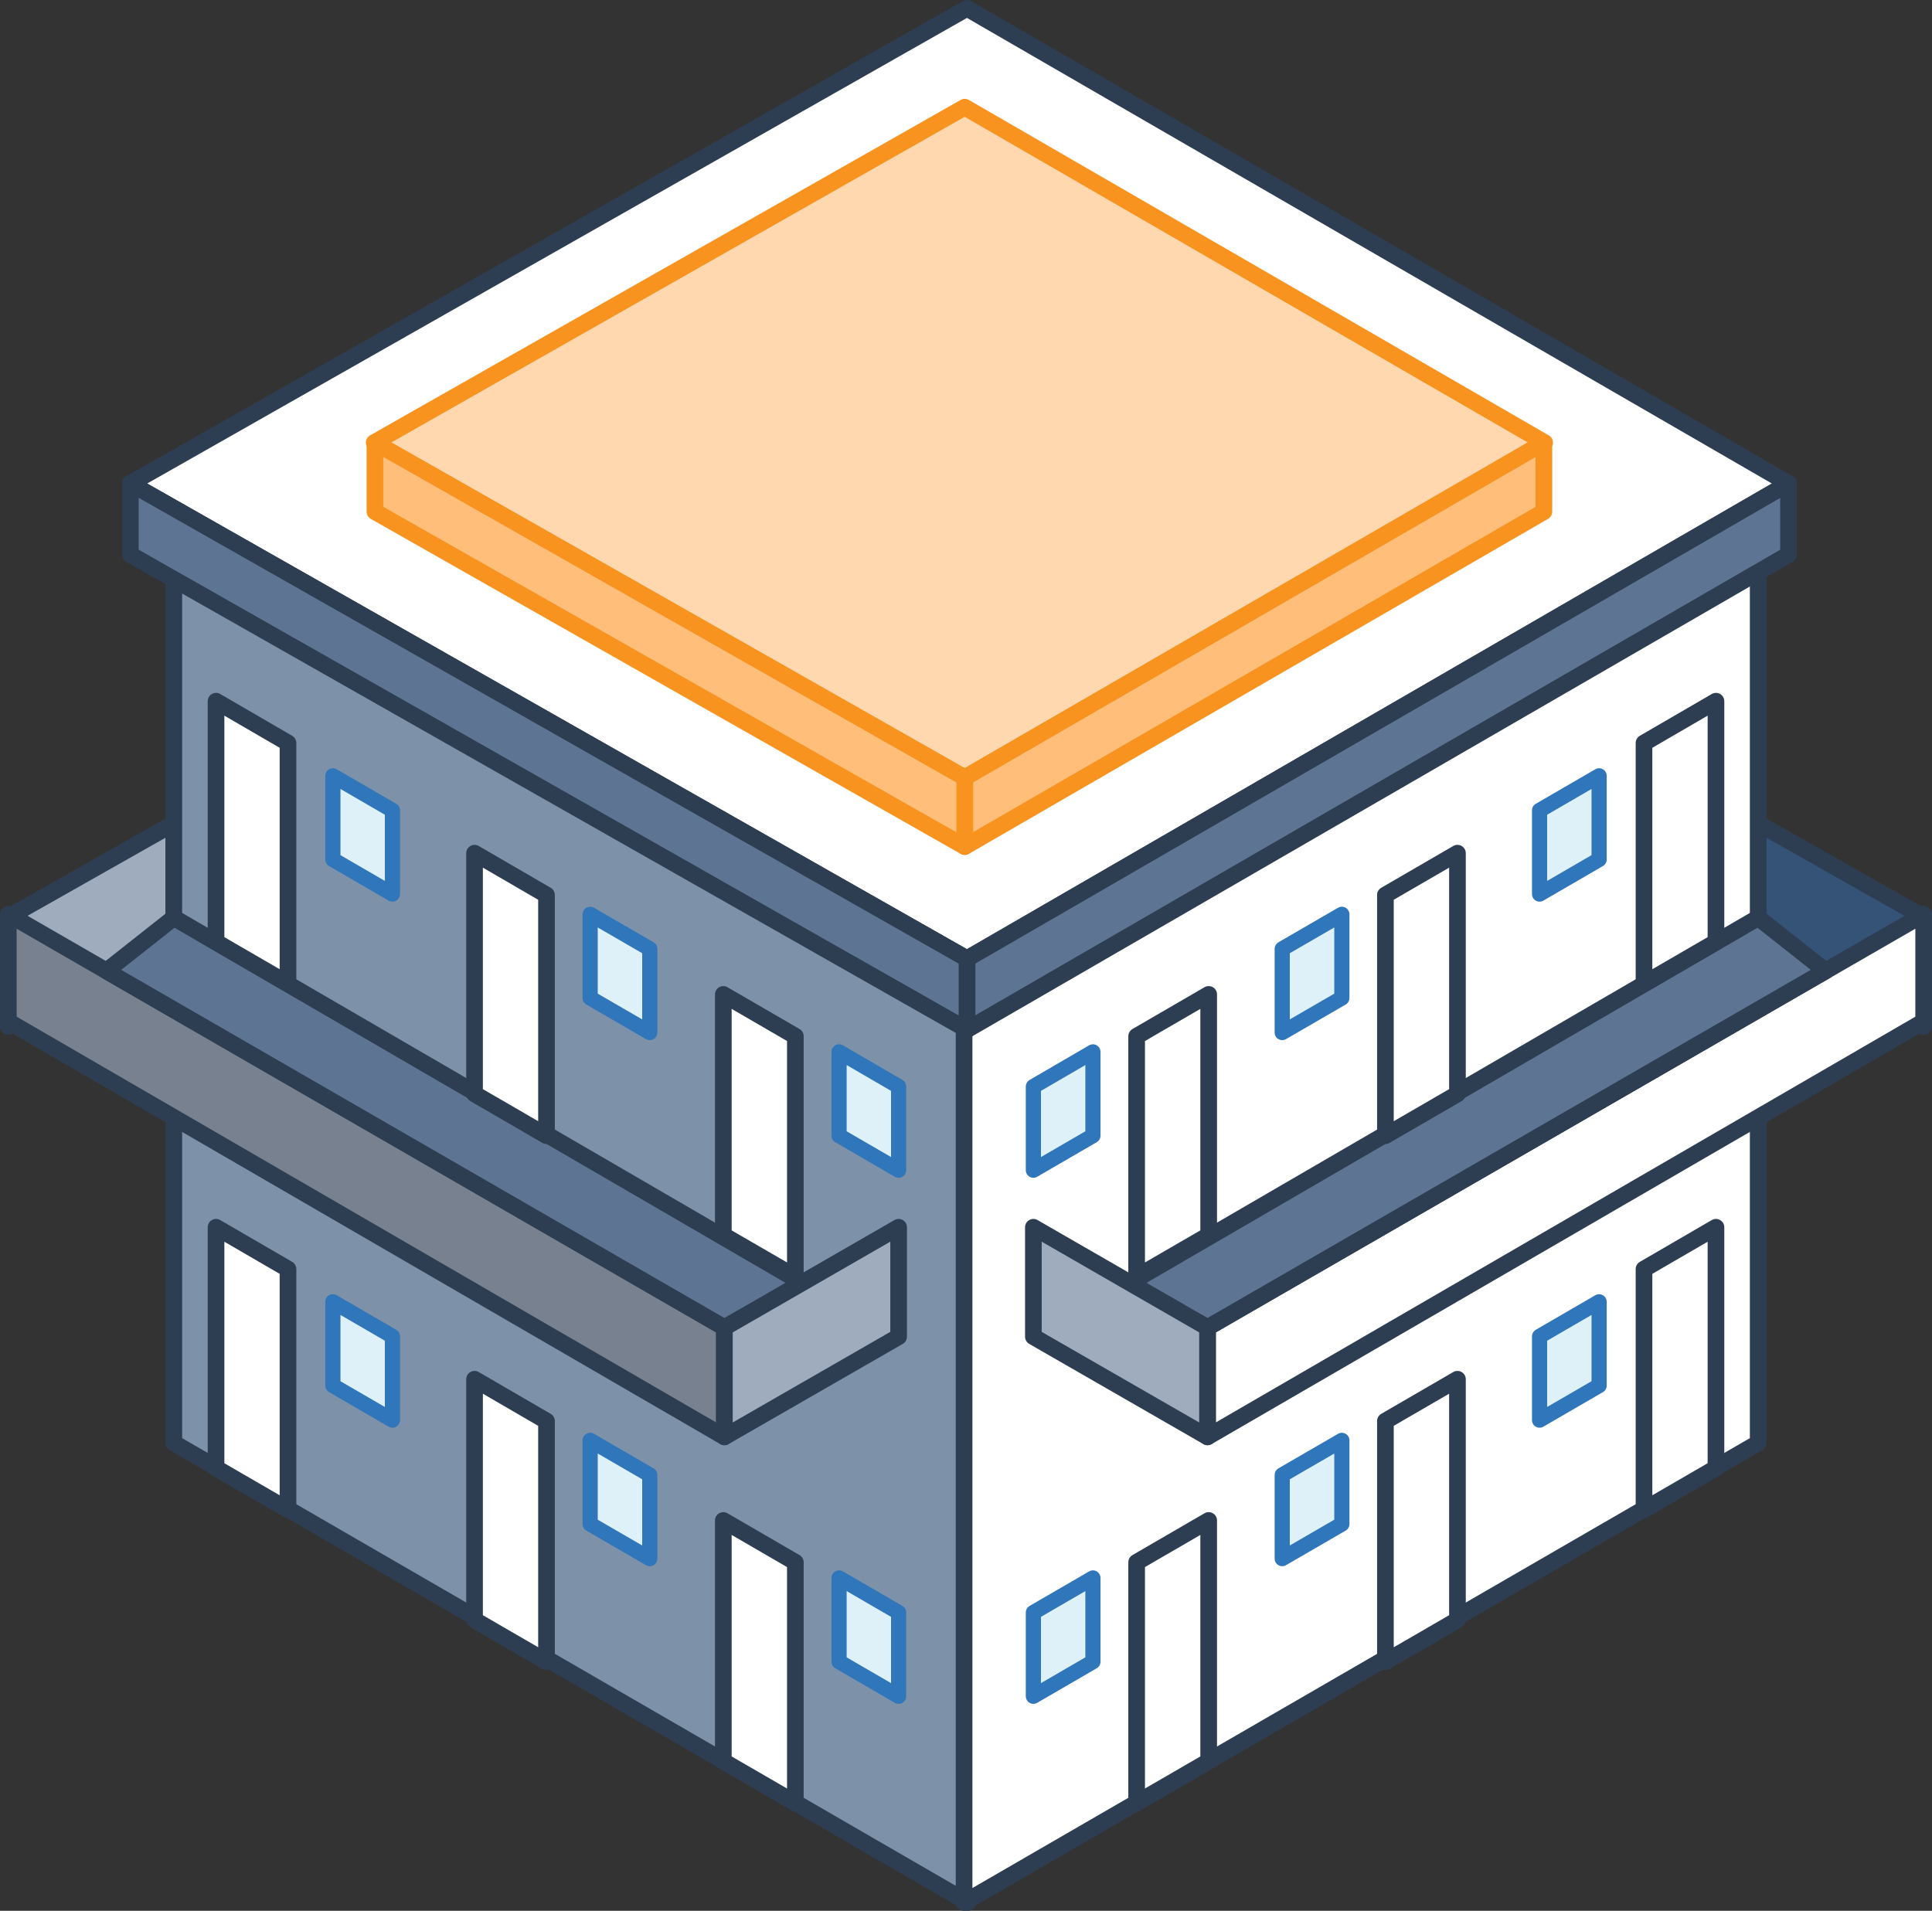 <svg xmlns="http://www.w3.org/2000/svg" viewBox="0 0 231.98 229.45"><rect x="0" y="0" width="231.98" height="229.45" fill="#333333" stroke="none"/><defs><style>.cls-1{fill:#9eacbe;}.cls-1,.cls-2,.cls-3,.cls-4,.cls-5,.cls-7{stroke:#2d3e52;}.cls-1,.cls-2,.cls-3,.cls-4,.cls-5,.cls-6,.cls-7,.cls-8,.cls-9{stroke-linecap:round;stroke-linejoin:round;}.cls-1,.cls-2,.cls-3,.cls-4,.cls-5,.cls-7,.cls-8,.cls-9{stroke-width:2px;}.cls-2{fill:#7d91a8;}.cls-3{fill:#77818f;}.cls-4{fill:#5d7592;}.cls-5{fill:#fff;}.cls-6{fill:#def1f9;stroke:#2f76ba;stroke-width:1.82px;}.cls-7{fill:#355377;}.cls-8{fill:#ffd8af;}.cls-8,.cls-9{stroke:#f7931e;}.cls-9{fill:#ffbe79;}</style></defs><title>Med-coloured</title><g id="Layer_2" data-name="Layer 2"><g id="Layer_1-2" data-name="Layer 1"><polygon class="cls-1" points="1 110.13 20.87 98.88 20.87 112.02 1 123.25 1 110.13"/><polygon class="cls-2" points="20.87 67.48 20.87 173.27 116.22 228.45 116.22 122.1 20.87 67.48"/><polygon class="cls-3" points="86.98 172.54 1 122.66 1 109.79 86.98 159.42 86.98 172.54"/><polygon class="cls-4" points="96.57 154.2 20.87 110.2 12.78 116.59 86.98 159.42 96.57 154.2"/><polygon class="cls-1" points="86.98 159.42 107.9 147.37 107.9 160.51 86.98 172.54 86.98 159.42"/><polygon class="cls-5" points="25.94 113.11 25.94 84.2 34.58 89.22 34.58 118.12 25.94 113.11"/><polygon class="cls-5" points="56.98 131.36 56.98 102.45 65.62 107.47 65.62 136.37 56.98 131.36"/><polygon class="cls-6" points="100.75 136.37 100.75 126.31 107.9 130.47 107.9 140.52 100.75 136.37"/><polygon class="cls-6" points="70.86 119.84 70.86 109.79 78.02 113.94 78.02 123.99 70.86 119.84"/><polygon class="cls-6" points="39.97 103.21 39.97 93.16 47.12 97.31 47.12 107.36 39.97 103.21"/><polygon class="cls-5" points="86.85 148.32 86.85 119.41 95.5 124.43 95.5 153.33 86.85 148.32"/><polygon class="cls-5" points="25.94 176.28 25.94 147.37 34.58 152.39 34.58 181.29 25.94 176.28"/><polygon class="cls-5" points="56.98 194.53 56.98 165.62 65.62 170.64 65.62 199.54 56.98 194.53"/><polygon class="cls-6" points="100.75 199.54 100.75 189.48 107.9 193.63 107.9 203.69 100.75 199.54"/><polygon class="cls-6" points="70.86 183.01 70.86 172.96 78.02 177.11 78.02 187.16 70.86 183.01"/><polygon class="cls-6" points="39.97 166.38 39.97 156.32 47.12 160.47 47.12 170.53 39.97 166.38"/><polygon class="cls-5" points="86.85 211.49 86.85 182.58 95.5 187.6 95.5 216.5 86.85 211.49"/><polygon class="cls-7" points="230.98 110.13 211.11 98.88 211.11 112.02 230.98 123.25 230.98 110.13"/><polygon class="cls-5" points="211.11 67.48 211.11 173.27 115.76 228.45 115.76 122.1 211.11 67.48"/><polygon class="cls-5" points="144.99 172.54 230.98 122.66 230.98 109.79 144.99 159.42 144.99 172.54"/><polygon class="cls-4" points="135.41 154.2 211.11 110.2 219.2 116.59 144.99 159.42 135.41 154.2"/><polygon class="cls-1" points="144.99 159.42 124.08 147.37 124.08 160.51 144.99 172.54 144.99 159.42"/><polygon class="cls-5" points="206.04 113.11 206.04 84.2 197.4 89.22 197.4 118.12 206.04 113.11"/><polygon class="cls-5" points="175 131.36 175 102.45 166.35 107.47 166.35 136.37 175 131.36"/><polygon class="cls-6" points="131.23 136.37 131.23 126.31 124.08 130.47 124.08 140.52 131.23 136.37"/><polygon class="cls-6" points="161.12 119.84 161.12 109.79 153.96 113.94 153.96 123.99 161.12 119.84"/><polygon class="cls-6" points="192.01 103.21 192.01 93.16 184.86 97.31 184.86 107.36 192.01 103.21"/><polygon class="cls-5" points="145.13 148.32 145.13 119.41 136.48 124.43 136.48 153.33 145.13 148.32"/><polygon class="cls-5" points="206.04 176.28 206.04 147.37 197.4 152.39 197.4 181.29 206.04 176.28"/><polygon class="cls-5" points="175 194.53 175 165.62 166.35 170.64 166.35 199.54 175 194.53"/><polygon class="cls-6" points="131.23 199.54 131.23 189.48 124.08 193.63 124.08 203.69 131.23 199.54"/><polygon class="cls-6" points="161.12 183.01 161.12 172.96 153.96 177.11 153.96 187.16 161.12 183.01"/><polygon class="cls-6" points="192.01 166.38 192.01 156.32 184.86 160.47 184.86 170.53 192.01 166.38"/><polygon class="cls-5" points="145.13 211.49 145.13 182.58 136.48 187.6 136.48 216.5 145.13 211.49"/><polygon class="cls-5" points="116.11 115.13 15.65 58.06 116.11 1 214.75 58.06 116.11 115.13"/><polygon class="cls-8" points="115.84 93.43 44.93 53.15 115.84 12.87 185.47 53.15 115.84 93.43"/><polygon class="cls-4" points="116.11 123.65 116.11 115.13 214.75 58.06 214.75 66.59 116.11 123.65"/><polygon class="cls-4" points="15.65 58.06 15.65 66.59 116.11 123.65 116.11 115.13 15.65 58.06"/><polygon class="cls-9" points="115.84 101.66 115.84 93.38 185.38 53.15 185.38 61.44 115.84 101.66"/><polygon class="cls-9" points="45.02 53.15 45.02 61.44 115.84 101.66 115.84 93.38 45.02 53.15"/></g></g></svg>